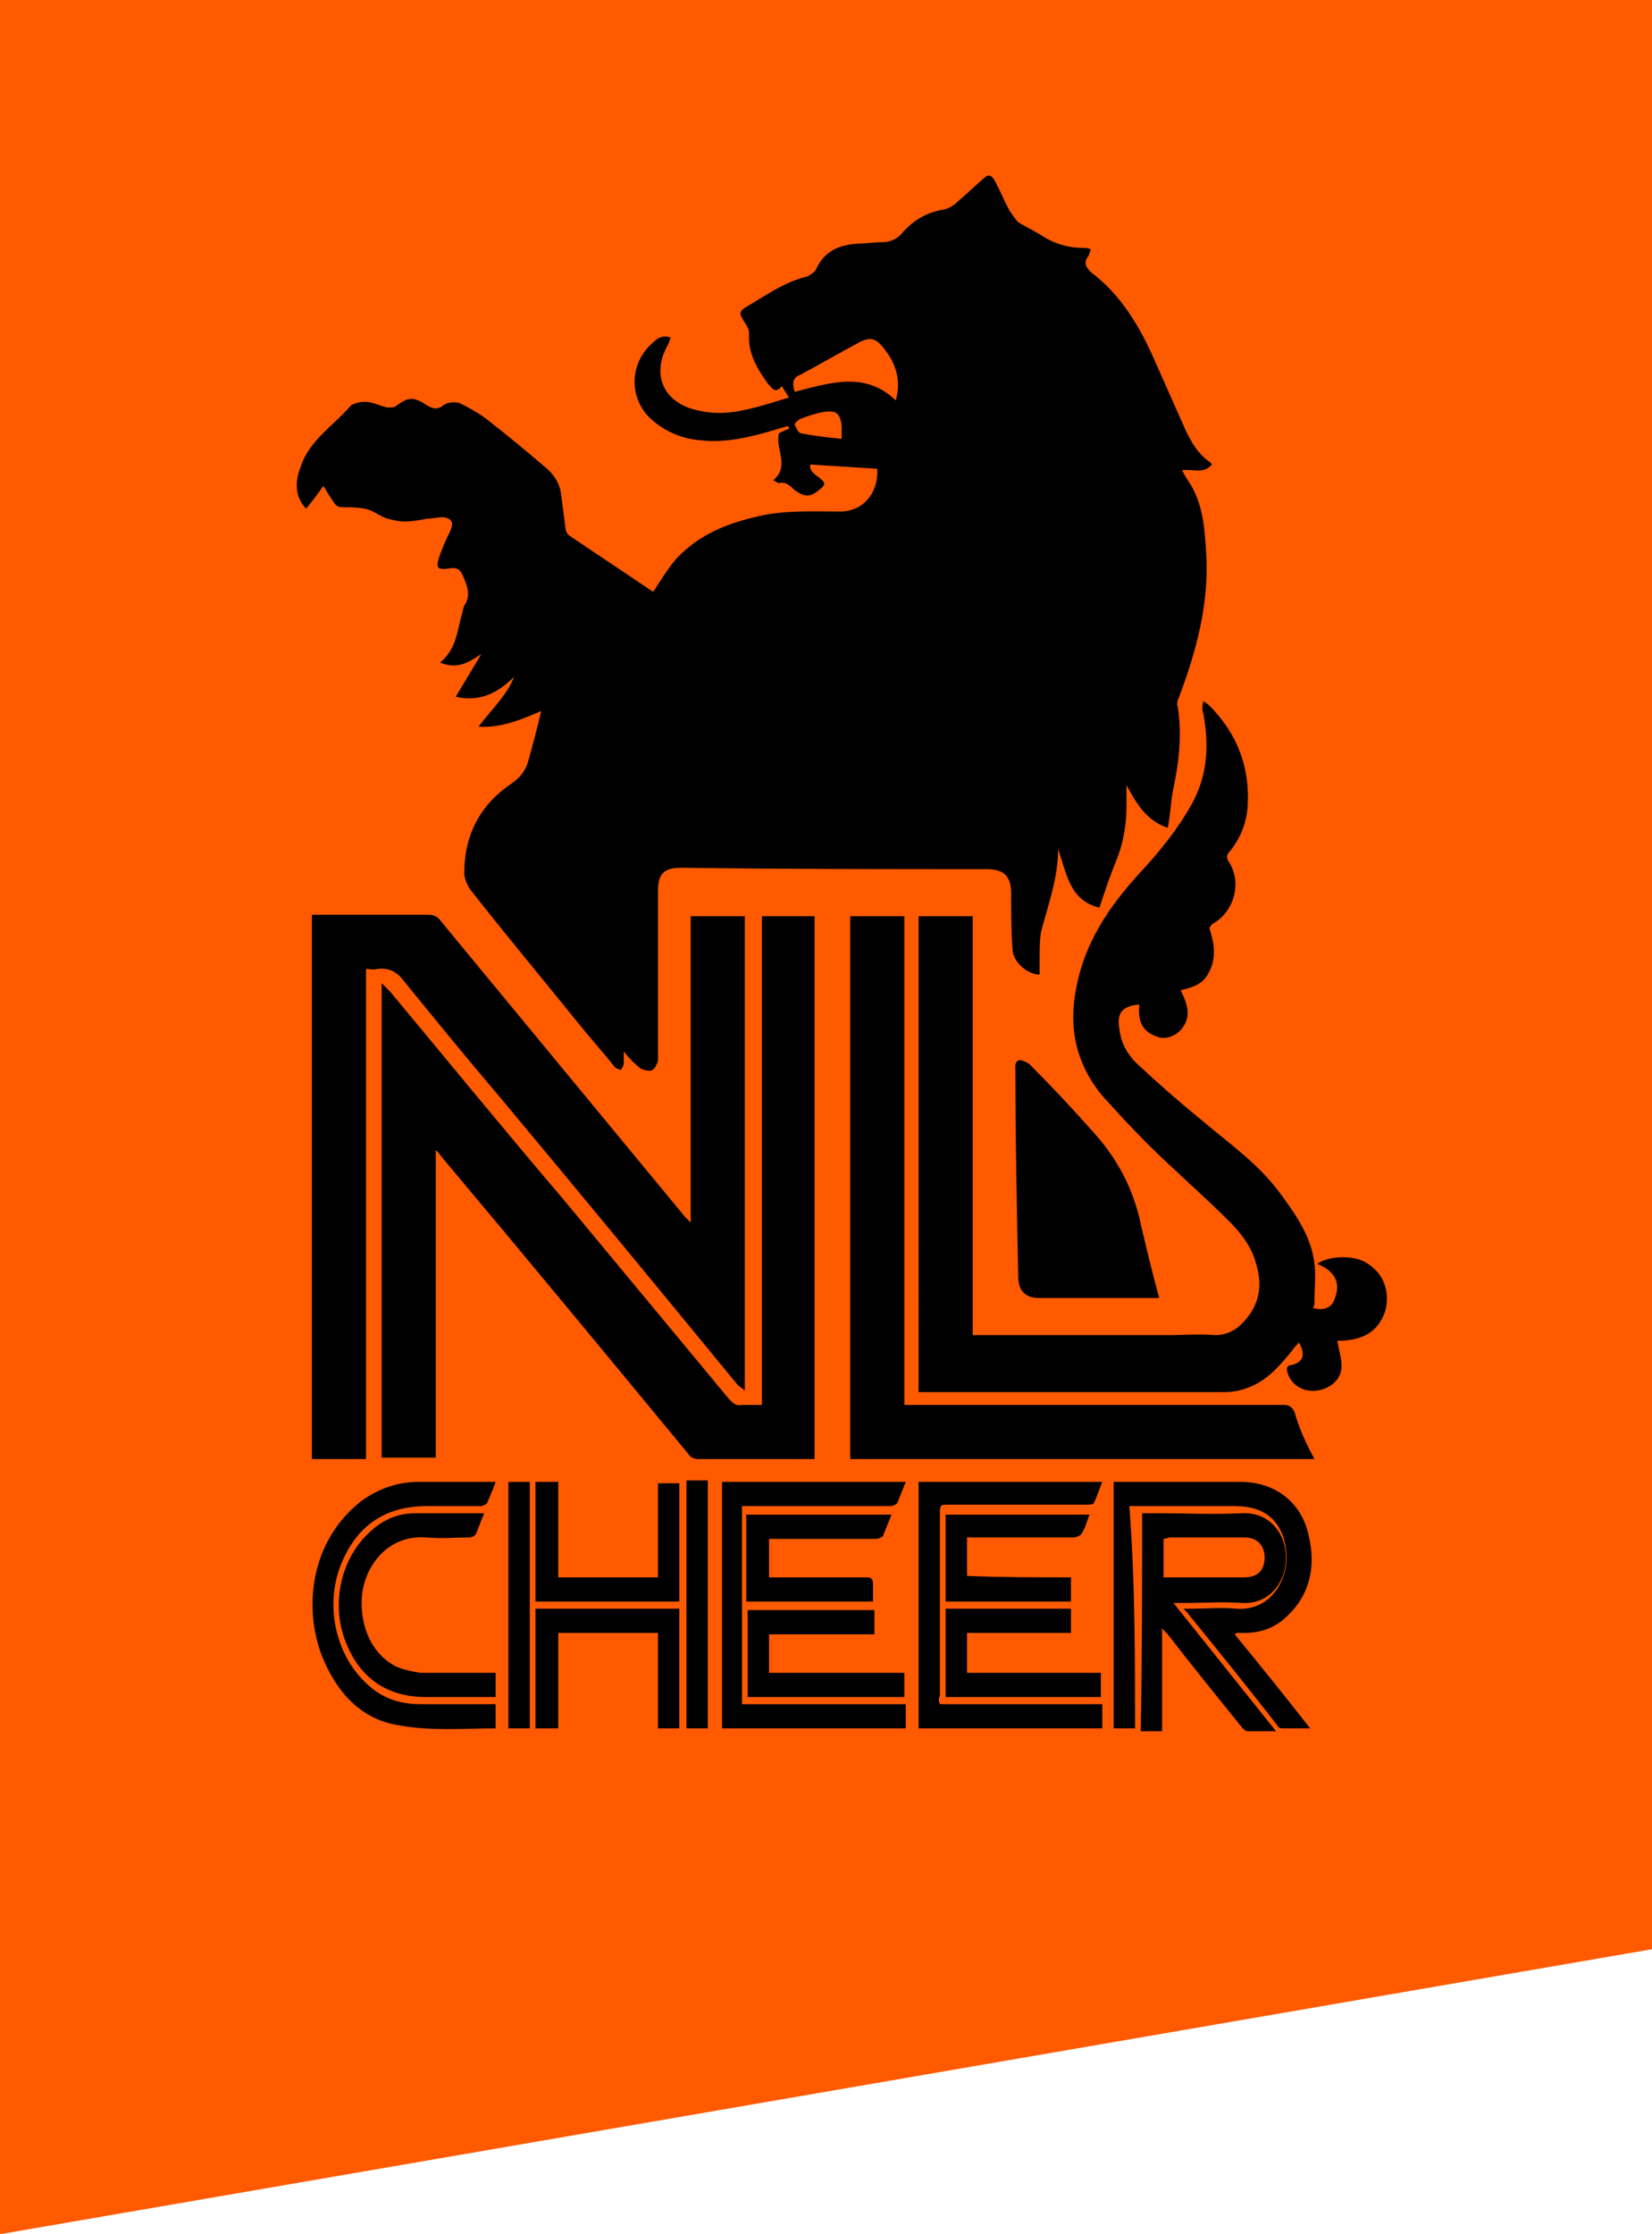 <?xml version="1.0" encoding="utf-8"?>
<!-- Generator: Adobe Illustrator 27.8.0, SVG Export Plug-In . SVG Version: 6.00 Build 0)  -->
<svg version="1.1" id="Layer_1" xmlns="http://www.w3.org/2000/svg" xmlns:xlink="http://www.w3.org/1999/xlink" x="0px" y="0px"
	 viewBox="0 0 116 156.8" style="enable-background:new 0 0 116 156.8;" xml:space="preserve">
<style type="text/css">
	.st0{fill:#FF5A00;}
</style>
<g>
	<polygon class="st0" points="116,136.8 0,156.8 0,0 116,0 	"/>
	<g>
		<g>
			<path d="M43.8,73.8c0,0.3,0,0.5,0,0.8c0,0.2-0.1,0.3-0.2,0.5c-0.2-0.1-0.4-0.1-0.5-0.3c-0.8-1-1.7-2-2.5-3
				c-2.5-3.1-5.1-6.2-7.6-9.4c-0.2-0.3-0.4-0.8-0.4-1.1c0-2.7,1.1-4.8,3.3-6.3c0.6-0.4,1-0.9,1.2-1.6c0.3-1.1,0.6-2.2,0.9-3.5
				c-1.4,0.6-2.8,1.2-4.4,1.1c0.9-1.2,2-2.2,2.5-3.5c-1.1,1.1-2.4,1.8-4.1,1.4c0.6-1,1.2-2,1.8-3c-0.9,0.6-1.7,1.1-2.9,0.6
				c1.1-0.9,1.2-2.1,1.5-3.3c0.1-0.2,0.1-0.5,0.2-0.7c0.5-0.7,0.2-1.4-0.1-2.1c-0.2-0.5-0.5-0.6-1-0.5c-0.7,0.1-0.9,0-0.7-0.7
				c0.2-0.6,0.5-1.3,0.8-1.9c0.1-0.2,0.2-0.5,0.1-0.7c-0.1-0.2-0.4-0.3-0.6-0.3c-0.4,0-0.7,0.1-1.1,0.1c-0.5,0.1-1.1,0.2-1.6,0.2
				c-0.4,0-0.8-0.1-1.2-0.2c-0.6-0.2-1-0.6-1.6-0.7c-0.5-0.1-1-0.1-1.5-0.1c-0.4,0-0.5-0.1-0.7-0.4c-0.2-0.3-0.4-0.6-0.7-1.1
				c-0.4,0.6-0.8,1.1-1.2,1.6c-0.8-0.8-0.8-1.9-0.4-2.9c0.6-1.9,2.3-2.9,3.5-4.3c0.2-0.2,0.7-0.3,1-0.3c0.6,0,1.1,0.3,1.6,0.4
				c0.2,0,0.5,0,0.6-0.1c0.8-0.6,1.2-0.7,2.1-0.1c0.5,0.3,0.8,0.4,1.3,0c0.3-0.2,0.8-0.2,1.1-0.1c0.8,0.4,1.5,0.8,2.1,1.3
				c1.3,1,2.6,2.1,3.9,3.2c0.6,0.5,1,1.1,1.1,1.9c0.1,0.8,0.2,1.5,0.3,2.3c0,0.2,0.1,0.5,0.3,0.6c1.9,1.3,3.9,2.6,5.8,3.9
				c0,0,0.1,0,0.1,0c0.5-0.8,1-1.6,1.6-2.3c1.6-1.7,3.6-2.5,5.9-3c1.8-0.4,3.7-0.3,5.6-0.3c1.6,0,2.7-1.3,2.6-3
				c-1.5-0.1-3.1-0.2-4.7-0.3c-0.1,0.4,0.3,0.7,0.6,0.9c0.5,0.4,0.5,0.5,0,0.9c-0.6,0.5-1,0.5-1.7,0c-0.3-0.3-0.6-0.6-1.1-0.5
				c-0.1,0-0.2-0.1-0.4-0.2c1.2-1,0.1-2.2,0.4-3.3c0.2-0.1,0.4-0.2,0.7-0.3c0-0.1,0-0.1-0.1-0.2c-0.3,0.1-0.7,0.2-1,0.3
				c-1.7,0.5-3.4,0.9-5.1,0.7c-1.3-0.1-2.5-0.6-3.5-1.5c-1.6-1.5-1.5-4,0.2-5.4c0.3-0.3,0.7-0.5,1.2-0.3c-0.1,0.2-0.1,0.3-0.2,0.5
				c-1.2,2.1-0.3,4.1,2.1,4.6c1.2,0.3,2.4,0.2,3.6-0.1c0.9-0.2,1.8-0.5,2.8-0.8c-0.2-0.3-0.3-0.5-0.5-0.8c-0.5,0.6-0.7,0.1-1-0.2
				c-0.8-1.1-1.4-2.2-1.3-3.5c0-0.4-0.3-0.7-0.5-1.1c-0.2-0.3-0.1-0.5,0.2-0.7c1.4-0.8,2.7-1.8,4.4-2.2c0.2-0.1,0.5-0.3,0.6-0.5
				c0.6-1.3,1.6-1.7,2.9-1.8c0.6,0,1.1-0.1,1.7-0.1c0.6,0,1.1-0.2,1.5-0.7c0.8-0.9,1.7-1.4,2.9-1.6c0.4-0.1,0.7-0.3,1-0.6
				c0.6-0.5,1.2-1.1,1.8-1.6c0.3-0.3,0.5-0.2,0.7,0.1c0.4,0.7,0.7,1.5,1.1,2.2c0.2,0.3,0.4,0.6,0.6,0.8c0.5,0.3,1.1,0.6,1.6,0.9
				c0.9,0.6,1.9,0.9,3,0.9c0.1,0,0.3,0,0.5,0.1c-0.1,0.2-0.1,0.4-0.2,0.5c-0.3,0.4-0.2,0.7,0.2,1.1c2,1.5,3.3,3.6,4.3,5.8
				c0.8,1.8,1.6,3.6,2.4,5.4c0.4,0.8,0.8,1.5,1.6,2.1c0.1,0,0.1,0.1,0.2,0.2c-0.6,0.7-1.3,0.3-2.1,0.4c0.2,0.4,0.4,0.7,0.6,1
				c0.9,1.5,1,3.2,1.1,4.9c0.2,3.5-0.7,6.8-1.9,10c-0.1,0.2-0.2,0.5-0.1,0.7c0.3,1.9,0.1,3.8-0.3,5.7c-0.2,0.9-0.2,1.8-0.4,2.8
				c-1.5-0.5-2.2-1.7-2.9-3c0,0.6,0,1,0,1.5c0,1.2-0.2,2.4-0.6,3.5c-0.5,1.2-0.9,2.4-1.3,3.6c-2.1-0.5-2.3-2.4-2.9-4.1
				c0,2-0.7,3.9-1.2,5.8c-0.1,0.6-0.1,1.3-0.1,2c0,0.3,0,0.7,0,1c-0.8,0-1.8-0.8-1.9-1.7C71,65.2,71,64,71,62.7
				c0-1.2-0.5-1.7-1.7-1.7c-7.1,0-14.3,0-21.4-0.1c-1.3,0-1.7,0.4-1.7,1.7c0,3.8,0,7.6,0,11.4c0,0.2,0,0.3,0,0.5
				c-0.1,0.2-0.2,0.5-0.4,0.6c-0.2,0.1-0.6,0-0.8-0.1C44.6,74.7,44.2,74.3,43.8,73.8z M55.8,27.5c2.4-0.6,4.9-1.5,7.1,0.6
				c0.4-1.4,0-2.6-0.8-3.6c-0.6-0.8-1-0.9-1.9-0.4c-1.3,0.7-2.7,1.5-4,2.2C55.7,26.5,55.6,26.8,55.8,27.5z M59.1,30.8
				c0-0.4,0-0.7,0-0.9c-0.1-0.9-0.4-1.1-1.2-1c-0.6,0.1-1.2,0.3-1.7,0.5c-0.2,0.1-0.4,0.3-0.4,0.4c0.1,0.2,0.2,0.5,0.4,0.6
				C57.2,30.6,58.1,30.7,59.1,30.8z"/>
			<path d="M64.5,64.3c1.3,0,2.5,0,3.8,0c0,9.8,0,19.6,0,29.4c0.2,0,0.4,0,0.6,0c4.4,0,8.7,0,13.1,0c1.1,0,2.2-0.1,3.3,0
				c0.8,0,1.4-0.3,1.9-0.8c1.2-1.2,1.5-2.6,1-4.2c-0.3-1.2-1.1-2.2-1.9-3c-1.9-1.9-3.9-3.6-5.8-5.5c-1.1-1.1-2.1-2.2-3.1-3.3
				c-1.9-2.3-2.4-4.9-1.8-7.7c0.6-3.1,2.3-5.6,4.4-7.9c1.4-1.5,2.7-3.1,3.7-4.9c1.1-2,1.2-4.1,0.8-6.3c-0.1-0.3-0.1-0.5,0-0.9
				c0.1,0.1,0.3,0.2,0.4,0.3c2,2,2.9,4.4,2.7,7.2c-0.1,1.1-0.5,2.1-1.2,3c-0.3,0.3-0.3,0.5-0.1,0.8c1,1.6,0.2,3.6-1.1,4.3
				c-0.3,0.2-0.3,0.4-0.2,0.6c0.3,1,0.4,2-0.2,3c-0.4,0.7-1.1,0.9-1.9,1.1c0.5,1,0.8,1.9,0,2.8c-0.5,0.5-1.2,0.7-1.8,0.4
				c-1-0.4-1.2-1.2-1.1-2.2c-1.2,0.1-1.6,0.6-1.4,1.7c0.1,1,0.6,1.9,1.4,2.6c1.5,1.4,3,2.7,4.6,4c1.9,1.6,3.9,3,5.4,5.1
				c1.1,1.5,2.1,3,2.3,4.8c0.1,0.8,0,1.7,0,2.6c0,0.2,0,0.3-0.1,0.5c0.7,0.2,1.3,0,1.5-0.6c0.5-1.2,0-2-1.2-2.5
				c0.8-0.6,2.6-0.6,3.4-0.1c1.2,0.7,1.7,1.9,1.4,3.3c-0.5,1.7-1.8,2.2-3.4,2.2c0.1,0.6,0.3,1.2,0.3,1.8c0,0.9-0.8,1.6-1.8,1.7
				c-1,0.1-1.8-0.5-2-1.3c-0.1-0.3,0-0.5,0.3-0.5c0.8-0.2,1-0.7,0.5-1.6c-0.1,0.2-0.3,0.3-0.4,0.5c-0.9,1.1-1.8,2.2-3.2,2.7
				c-0.5,0.2-1.1,0.3-1.6,0.3c-4.4,0-8.8,0-13.2,0c-2.6,0-5.2,0-7.8,0c-0.2,0-0.3,0-0.5,0C64.5,86.4,64.5,75.4,64.5,64.3z"/>
			<path d="M25.7,68c0,11.5,0,22.9,0,34.4c-1.3,0-2.5,0-3.8,0c0-12.7,0-25.4,0-38.2c0.2,0,0.4,0,0.6,0c2.5,0,5,0,7.5,0
				c0.5,0,0.7,0.1,1,0.5c5.7,6.9,11.4,13.8,17.1,20.7c0.1,0.1,0.2,0.2,0.4,0.4c0-7.2,0-14.4,0-21.5c1.3,0,2.5,0,3.8,0
				c0,11.1,0,22.1,0,33.3c-0.2-0.2-0.4-0.3-0.5-0.4C46.3,90.5,40.7,83.7,35.1,77c-2.3-2.7-4.5-5.4-6.7-8.1c-0.5-0.7-1.1-1-1.9-0.9
				C26.2,68.1,26,68,25.7,68z"/>
			<path d="M53.5,98.6c0-11.5,0-22.9,0-34.3c1.3,0,2.5,0,3.7,0c0,12.7,0,25.4,0,38.1c-0.2,0-0.4,0-0.5,0c-2.5,0-5.1,0-7.6,0
				c-0.4,0-0.6-0.1-0.8-0.4c-5.7-6.9-11.4-13.8-17.2-20.7c-0.1-0.1-0.2-0.3-0.5-0.6c0,7.3,0,14.4,0,21.6c-1.3,0-2.5,0-3.8,0
				c0-11.1,0-22.1,0-33.3c0.3,0.3,0.4,0.4,0.6,0.6c4,4.8,8,9.7,12.1,14.5c3.9,4.7,7.8,9.4,11.7,14.1c0.3,0.3,0.5,0.5,0.9,0.4
				C52.6,98.6,53,98.6,53.5,98.6z"/>
			<path d="M92.3,102.4c-10.9,0-21.8,0-32.6,0c0-12.7,0-25.4,0-38.1c1.2,0,2.5,0,3.8,0c0,11.4,0,22.8,0,34.3c0.3,0,0.5,0,0.7,0
				c5.3,0,10.6,0,15.9,0c3.3,0,6.7,0,10,0c0.4,0,0.6,0.1,0.8,0.5C91.2,100.2,91.7,101.3,92.3,102.4z"/>
			<path d="M81.4,91.1c-0.9,0-1.7,0-2.6,0c-1.9,0-3.9,0-5.8,0c-1,0-1.5-0.5-1.5-1.5c-0.1-4.8-0.2-9.6-0.2-14.4
				c0-0.3-0.1-0.7,0.3-0.8c0.2,0,0.6,0.2,0.7,0.3c1.6,1.6,3.1,3.2,4.6,4.9c1.6,1.8,2.7,3.9,3.2,6.3C80.5,87.6,80.9,89.3,81.4,91.1z"
				/>
			<path d="M79.7,121.3c-0.5,0-1,0-1.5,0c0-5.8,0-11.5,0-17.3c0.2,0,0.4,0,0.6,0c2.8,0,5.6,0,8.3,0c2.4,0,4.3,1.4,4.8,3.8
				c0.5,2.1,0.1,4.1-1.5,5.6c-0.8,0.8-1.8,1.2-3,1.2c-0.2,0-0.3,0-0.5,0c0,0-0.1,0-0.2,0.1c1.8,2.2,3.5,4.3,5.3,6.6
				c-0.7,0-1.4,0-2,0c-0.1,0-0.3-0.1-0.3-0.2c-2.1-2.7-4.2-5.3-6.4-8c0,0-0.1-0.1-0.2-0.2c0.3,0,0.5,0,0.6,0c1,0,2.1-0.1,3.1,0
				c2.5,0.2,3.8-2.2,3.5-4.2c-0.3-2-1.5-3-3.6-3c-2.2,0-4.5,0-6.7,0c-0.2,0-0.4,0-0.7,0C79.7,110.9,79.7,116.1,79.7,121.3z"/>
			<path d="M80.2,106.2c0.3,0,0.7,0,1,0c2,0,4,0.1,6,0c2-0.1,3.1,1.5,3.1,3.1c0,1.7-1.1,3.3-3.1,3.2c-1.4-0.1-2.7,0-4.1,0
				c-0.2,0-0.4,0-0.7,0c2.4,3,4.8,6,7.2,9c-0.7,0-1.4,0-2,0c-0.2,0-0.4-0.3-0.5-0.4c-1.7-2.1-3.4-4.2-5.1-6.4
				c-0.1-0.1-0.2-0.2-0.4-0.4c0,2.5,0,4.8,0,7.2c-0.5,0-1,0-1.5,0C80.2,116.3,80.2,111.3,80.2,106.2z M81.7,108c0,0.9,0,1.8,0,2.7
				c1.9,0,3.8,0,5.7,0c0.9,0,1.4-0.5,1.4-1.4c0-0.8-0.5-1.4-1.4-1.4c-1.7,0-3.5,0-5.2,0C82,107.9,81.9,108,81.7,108z"/>
			<path d="M52.1,105.7c0,4.7,0,9.2,0,13.9c3.8,0,7.6,0,11.5,0c0,0.6,0,1.1,0,1.7c-4.3,0-8.6,0-12.9,0c0-5.8,0-11.5,0-17.3
				c4.3,0,8.6,0,12.9,0c-0.2,0.5-0.4,1-0.6,1.5c-0.1,0.1-0.3,0.2-0.5,0.2c-3.2,0-6.4,0-9.7,0C52.5,105.7,52.3,105.7,52.1,105.7z"/>
			<path d="M66,119.6c3.8,0,7.6,0,11.4,0c0,0.6,0,1.1,0,1.7c-4.3,0-8.5,0-12.9,0c0-5.8,0-11.5,0-17.3c4.3,0,8.5,0,12.9,0
				c-0.2,0.5-0.4,1.1-0.6,1.5c-0.1,0.1-0.3,0.1-0.5,0.1c-3.2,0-6.4,0-9.6,0c-0.7,0-0.7,0-0.7,0.7c0,4.2,0,8.5,0,12.7
				C65.9,119.2,65.9,119.4,66,119.6z"/>
			<path d="M34.8,104c-0.2,0.6-0.4,1-0.6,1.5c-0.1,0.1-0.3,0.2-0.5,0.2c-1.2,0-2.5,0-3.7,0c-3,0-5,1.4-6.1,4.2
				c-1.1,2.9-0.3,6.4,2,8.4c1,0.9,2.2,1.3,3.6,1.3c1.8,0,3.5,0,5.3,0c0,0.6,0,1.1,0,1.7c0,0,0,0,0,0c-2.2,0-4.5,0.2-6.7-0.2
				c-2.8-0.4-4.5-2.4-5.5-4.9c-1.3-3.4-0.8-8,2.7-10.8c1.2-0.9,2.6-1.4,4.1-1.4c1.6,0,3.2,0,4.9,0C34.4,104,34.5,104,34.8,104z"/>
			<path d="M34.8,117.4c0,0.6,0,1.1,0,1.7c-0.2,0-0.4,0-0.6,0c-1.4,0-2.9,0-4.3,0c-2.7,0-4.6-1.3-5.6-3.8c-1.1-2.7-0.4-6,1.8-7.9
				c0.9-0.8,1.9-1.2,3.1-1.2c1.5,0,2.9,0,4.4,0c0.1,0,0.2,0,0.4,0c-0.2,0.5-0.4,1-0.6,1.5c-0.1,0.1-0.3,0.2-0.4,0.2
				c-1,0-2,0.1-3.1,0c-2.8-0.2-4.4,2.2-4.5,4.3c-0.1,2.1,0.8,4,2.5,4.8c0.5,0.2,1,0.3,1.6,0.4c1.7,0,3.5,0,5.2,0
				C34.7,117.4,34.7,117.4,34.8,117.4z"/>
			<path d="M52.5,119.1c0-2.1,0-4.1,0-6.1c3,0,5.9,0,8.9,0c0,0.5,0,1.1,0,1.7c-2.5,0-4.9,0-7.4,0c0,0.9,0,1.8,0,2.7
				c3.2,0,6.3,0,9.5,0c0,0.6,0,1.1,0,1.7C59.9,119.1,56.2,119.1,52.5,119.1z"/>
			<path d="M66.4,112.9c3,0,5.9,0,8.8,0c0,0.6,0,1.1,0,1.7c-2.4,0-4.8,0-7.3,0c0,0.9,0,1.8,0,2.8c3.1,0,6.3,0,9.4,0
				c0,0.6,0,1.1,0,1.7c-3.7,0-7.3,0-10.9,0C66.4,117,66.4,115,66.4,112.9z"/>
			<path d="M37.6,112.9c3.4,0,6.7,0,10.1,0c0,2.8,0,5.6,0,8.4c-0.5,0-0.9,0-1.5,0c0-2.2,0-4.4,0-6.7c-2.4,0-4.7,0-7,0
				c0,2.2,0,4.4,0,6.7c-0.6,0-1.1,0-1.6,0C37.6,118.5,37.6,115.8,37.6,112.9z"/>
			<path d="M37.6,104c0.5,0,1,0,1.6,0c0,2.2,0,4.5,0,6.7c2.4,0,4.7,0,7,0c0-2.2,0-4.4,0-6.6c0.5,0,1,0,1.5,0c0,2.8,0,5.5,0,8.3
				c-3.4,0-6.7,0-10.1,0C37.6,109.5,37.6,106.8,37.6,104z"/>
			<path d="M75.2,110.7c0,0.6,0,1.1,0,1.7c-2.9,0-5.8,0-8.8,0c0-2,0-4.1,0-6.1c3.4,0,6.7,0,10.1,0c-0.2,0.5-0.3,1-0.6,1.4
				c-0.1,0.1-0.4,0.2-0.5,0.2c-2.3,0-4.6,0-6.9,0c-0.2,0-0.4,0-0.6,0c0,0.9,0,1.8,0,2.7C70.3,110.7,72.7,110.7,75.2,110.7z"/>
			<path d="M54,110.7c0.5,0,0.9,0,1.3,0c1.8,0,3.7,0,5.5,0c0.4,0,0.5,0.1,0.5,0.5c0,0.4,0,0.8,0,1.2c-3,0-5.9,0-8.9,0c0-2,0-4,0-6.1
				c3.4,0,6.7,0,10.2,0c-0.2,0.5-0.4,1-0.6,1.5c-0.1,0.1-0.3,0.2-0.5,0.2c-2.3,0-4.6,0-6.9,0c-0.2,0-0.4,0-0.6,0
				C54,108.8,54,109.7,54,110.7z"/>
			<path d="M37.2,121.3c-0.5,0-1,0-1.5,0c0-5.8,0-11.5,0-17.3c0.5,0,1,0,1.5,0C37.2,109.7,37.2,115.5,37.2,121.3z"/>
			<path d="M49.7,121.3c-0.5,0-1,0-1.5,0c0-5.8,0-11.6,0-17.4c0.5,0,1,0,1.5,0C49.7,109.7,49.7,115.5,49.7,121.3z"/>
		</g>
	</g>
</g>
</svg>
